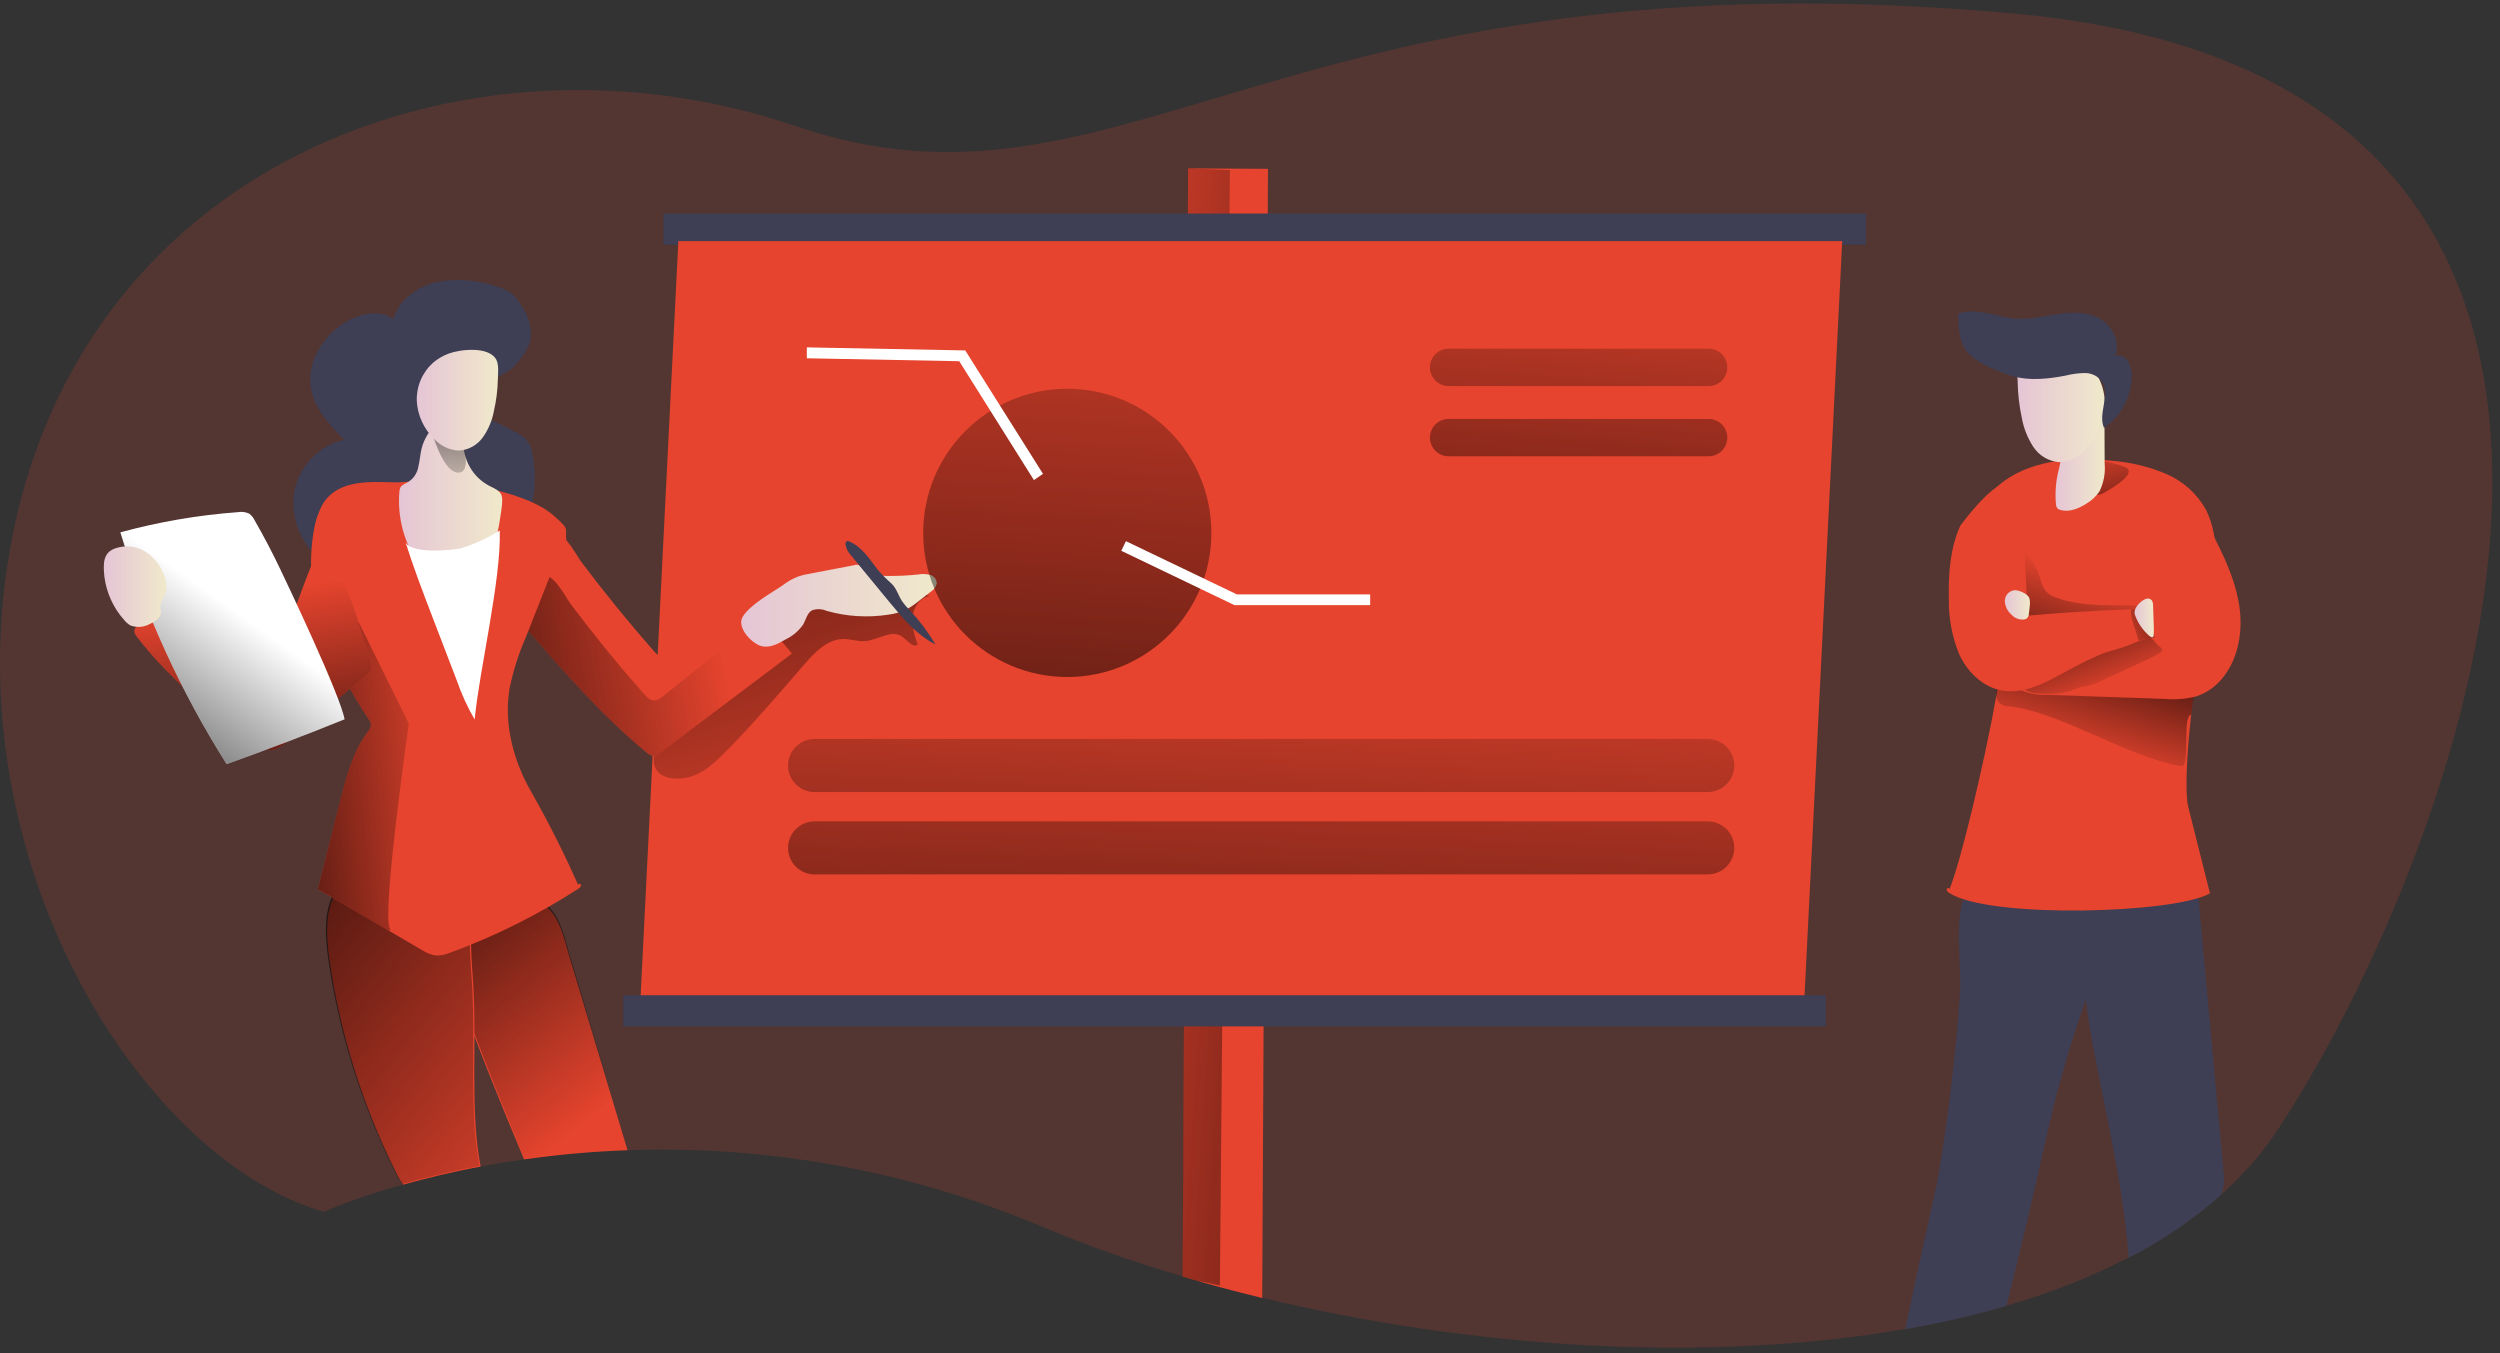 <svg width="279" height="151" viewBox="0 0 279 151" fill="none" xmlns="http://www.w3.org/2000/svg">
<rect x="0" y="0" width="279" height="151" fill="#333333" stroke="none"/>
<g clip-path="url(#clip0_226_388)">
<path opacity="0.18" d="M254.214 126.054C252.42 128.752 250.28 131.204 247.847 133.345C244.724 136.104 241.265 138.456 237.551 140.345C233.196 142.577 228.632 144.374 223.925 145.71C220.209 146.786 216.437 147.654 212.626 148.311C190.537 152.182 164.057 150.45 140.833 144.823C137.796 144.094 134.843 143.298 131.952 142.435C126.653 140.892 121.444 139.052 116.351 136.924C98.106 129.193 78.098 126.588 58.483 129.39C56.782 129.633 55.162 129.9 53.623 130.192C50.324 130.799 47.426 131.522 44.984 132.203C41.964 133.011 39.002 134.026 36.121 135.241C16.086 129.396 -4.246 97.362 0.771 63.401C7.399 18.437 52.013 1.533 88.778 14.068C125.543 26.603 143.093 -5.984 224.976 1.533C306.858 9.049 275.105 94.299 254.214 126.054Z" fill="#E6442E"/>
<path d="M70.031 128.362C66.168 128.499 62.315 128.842 58.489 129.389C55.706 122.803 53.074 116.159 50.591 109.459C49.899 107.6 49.22 105.739 48.556 103.875C49.115 103.535 49.722 103.158 50.379 102.781C52.973 101.262 56.113 99.713 58.926 100.205C62.249 100.813 62.783 104.246 63.616 107.01L70.031 128.362Z" fill="#E6442E"/>
<path d="M70.073 128.18C66.21 128.312 62.357 128.652 58.531 129.201C55.753 122.618 53.12 115.975 50.634 109.271C49.941 107.415 49.265 105.556 48.605 103.693C49.164 103.346 49.771 102.976 50.427 102.599C53.015 101.08 56.156 99.561 58.975 100.017C62.298 100.624 62.832 104.063 63.664 106.828C65.795 113.929 67.931 121.046 70.073 128.18Z" fill="url(#paint0_linear_226_388)"/>
<path d="M53.641 130.191C50.342 130.799 47.444 131.522 45.002 132.203C44.674 131.745 44.392 131.257 44.158 130.744C40.422 123.242 37.915 115.187 36.734 106.889C36.413 104.458 36.072 100.248 38.514 98.613C40.956 96.978 45.051 98.741 46.965 100.436C47.525 100.904 47.969 101.494 48.265 102.162C48.605 102.994 52.584 100.946 52.553 101.833V102.642C52.517 104.756 52.596 106.998 52.778 109.325C53.27 116.18 52.408 123.751 53.641 130.191Z" fill="#E6442E"/>
<path d="M53.501 130.118C50.203 130.726 47.305 131.449 44.863 132.136C44.538 131.674 44.255 131.184 44.018 130.671C40.284 123.17 37.779 115.118 36.601 106.822C36.273 104.391 35.933 100.174 38.375 98.54C40.817 96.906 44.911 98.674 46.825 100.363C47.383 100.83 47.828 101.418 48.125 102.082C48.465 102.921 52.444 100.867 52.414 101.754V102.569C52.377 104.677 52.462 106.925 52.639 109.252C53.131 116.113 52.268 123.677 53.501 130.118Z" fill="url(#paint1_linear_226_388)"/>
<path d="M247.847 133.369C244.724 136.128 241.265 138.48 237.551 140.369C236.901 130.617 233.729 119.54 232.77 111.561C230.103 119.327 229.125 123.325 227.381 131.352C227.314 131.68 225.48 139.5 223.925 145.734C220.209 146.81 216.437 147.678 212.625 148.335C213.962 141.797 216.112 132.397 216.191 131.929C217.402 124.956 218.249 117.924 218.731 110.863C218.937 107.94 218.075 102.781 219.211 100.144C220.249 97.744 223.512 98.862 225.784 98.418C231.043 97.424 236.418 97.195 241.742 97.738C242.884 97.847 244.172 98.072 244.822 99.008C245.207 99.647 245.416 100.377 245.43 101.122C246.341 111.1 247.256 121.077 248.175 131.054C248.3 131.841 248.185 132.648 247.847 133.369Z" fill="#3E3E54"/>
<path d="M244.531 79.764C244.051 84.109 243.826 88.532 244.203 90.021C245.012 93.262 245.822 96.486 246.632 99.694C242.751 101.961 222.023 102.556 217.546 99.658C217.388 99.555 217.2 99.397 217.255 99.208C217.309 99.02 217.546 99.129 217.564 99.208C218.725 96.547 221.458 85.136 222.764 77.79C223.372 74.563 223.645 72.132 223.42 71.561C223.196 70.99 222.953 70.346 222.716 69.781L220.019 62.921C219.697 62.107 219.484 61.584 218.664 61.876C219.454 59.081 220.669 56.298 222.831 54.353C226.227 51.315 231.245 50.932 235.777 51.431C237.821 51.595 239.827 52.083 241.718 52.877C243.621 53.682 245.2 55.103 246.201 56.911C246.592 57.715 246.874 58.567 247.039 59.445C247.604 62.357 247.519 65.357 246.79 68.231C246.596 69.04 246.365 69.848 246.098 70.662C245.545 72.321 244.944 76.009 244.531 79.764Z" fill="#E6442E"/>
<path d="M237.453 52.318C237.332 52.199 237.181 52.113 237.016 52.069C235.85 51.662 233.681 51.03 232.46 51.51C231.239 51.99 231.634 53.649 232.259 54.426C232.552 54.842 232.994 55.128 233.494 55.222C233.993 55.316 234.509 55.212 234.932 54.931C235.461 54.59 238.152 53.126 237.453 52.318Z" fill="url(#paint2_linear_226_388)"/>
<path d="M227.497 64.009C227.77 64.78 227.916 65.668 228.548 66.202C228.811 66.406 229.107 66.565 229.422 66.67C232.533 67.837 235.971 67.448 239.288 67.6C239.969 67.601 240.645 67.718 241.287 67.946C241.469 68.025 241.681 68.171 241.657 68.371C241.633 68.572 241.366 68.675 241.147 68.706L234.027 69.805C232.6 70.03 231.172 70.249 229.726 70.365C228.638 70.518 227.528 70.403 226.494 70.03C226.307 69.953 226.137 69.842 225.99 69.702C225.869 69.563 225.769 69.408 225.692 69.24C224.829 67.825 224.436 66.172 224.569 64.519V62.362C224.569 62.028 224.569 61.286 224.933 61.147C225.298 61.007 225.777 61.542 226.014 61.754C226.674 62.383 227.181 63.154 227.497 64.009Z" fill="url(#paint3_linear_226_388)"/>
<path d="M244.628 72.516C244.764 72.583 244.894 72.662 245.017 72.752C245.205 72.88 245.43 72.965 245.497 73.16C245.563 73.354 245.351 73.931 245.308 74.156C245.199 74.794 245.096 75.426 244.998 76.064C244.956 76.374 244.543 79.789 244.531 79.789C243.54 79.752 244.427 85.646 243.449 85.501C237.69 84.638 229.933 79.424 224.137 78.817C223.795 78.815 223.462 78.706 223.184 78.507C222.995 78.309 222.856 78.07 222.777 77.808C222.631 77.419 223.038 76.331 223.105 75.912C223.232 75.098 223.214 75.019 223.973 74.697C225.18 74.031 226.435 73.458 227.728 72.983C229.069 72.687 230.443 72.56 231.816 72.607C234.957 72.522 238.498 74.375 241.651 74.156C242.793 74.059 243.619 71.993 244.628 72.516Z" fill="url(#paint4_linear_226_388)"/>
<path d="M234.878 51.722C234.976 52.79 234.778 53.865 234.307 54.828C233.936 55.385 233.444 55.85 232.867 56.189C231.992 56.754 230.935 57.197 229.933 56.912C229.804 56.879 229.686 56.812 229.592 56.717C229.508 56.6 229.457 56.461 229.447 56.316C229.32 54.928 229.443 53.529 229.811 52.184L230.528 48.8C230.789 47.554 231.202 46.132 232.35 45.646C233.033 45.373 233.794 45.373 234.477 45.646C235.036 45.993 234.859 46.442 234.859 47.135C234.876 48.662 234.882 50.191 234.878 51.722Z" fill="url(#paint5_linear_226_388)"/>
<path d="M141.507 18.844L140.863 144.853C137.826 144.124 134.874 143.328 131.982 142.465L132.59 18.789L141.507 18.844Z" fill="#E6442E"/>
<path d="M137.255 18.99L136.137 143.468C133.1 142.739 134.855 143.328 131.964 142.465L132.571 18.789L137.255 18.99Z" fill="url(#paint6_linear_226_388)"/>
<path d="M74.046 27.308L208.246 27.308V23.832L74.046 23.832V27.308Z" fill="#3E3E54"/>
<path d="M201.357 111.707H71.465L75.705 26.901H205.591L201.357 111.707Z" fill="#E6442E"/>
<path d="M77.29 86.606C78.791 86.066 79.981 84.923 81.099 83.781C84.136 80.688 86.955 77.395 89.792 74.114C90.953 72.777 92.338 71.331 94.105 71.312C94.938 71.312 95.758 71.616 96.59 71.543C98.011 71.416 99.53 70.207 100.678 71.045C101.286 71.47 101.893 72.364 102.422 71.914C102.001 70.922 101.804 69.849 101.845 68.772C101.972 67.709 102.726 66.634 103.789 66.506C100.721 65.688 97.505 65.6 94.398 66.248C91.29 66.895 88.377 68.262 85.892 70.237C85.325 70.773 84.667 71.203 83.948 71.507C83.535 71.593 83.129 71.71 82.733 71.859C82.317 72.097 81.959 72.422 81.682 72.813L75.68 80.068C74.678 81.284 72.521 83.714 73.038 85.452C73.536 87.099 75.948 87.099 77.29 86.606Z" fill="url(#paint7_linear_226_388)"/>
<path d="M88.389 72.935L85.242 75.305L73.566 84.097C73.395 84.247 73.184 84.344 72.959 84.376C72.694 84.357 72.445 84.245 72.254 84.06C67.443 80.111 63.312 75.402 59.212 70.693C58.444 69.921 57.826 69.015 57.389 68.019C57.309 67.805 57.25 67.583 57.213 67.357C56.986 66.01 57.228 64.627 57.899 63.438C58.477 62.344 60.007 59.931 61.216 59.488C62.814 58.88 64.102 61.633 64.861 62.69C67.437 66.117 70.14 69.441 72.971 72.661C73.323 73.056 73.761 73.488 74.283 73.433C74.599 73.366 74.889 73.212 75.121 72.989L83.061 66.628C84.847 68.734 86.623 70.836 88.389 72.935Z" fill="#E6442E"/>
<path d="M85.242 75.304L73.566 84.097C73.395 84.247 73.184 84.344 72.959 84.376C72.694 84.356 72.445 84.245 72.254 84.06C67.443 80.111 63.312 75.401 59.212 70.692C58.444 69.921 57.826 69.015 57.389 68.019C57.309 67.804 57.25 67.582 57.213 67.356C57.936 66.172 59.096 64.58 60.056 64.221C61.66 63.614 62.941 66.372 63.701 67.423C66.272 70.854 68.978 74.178 71.817 77.394C72.163 77.79 72.6 78.221 73.123 78.166C73.438 78.103 73.729 77.951 73.961 77.729L81.895 71.367C83.043 72.673 84.137 73.986 85.242 75.304Z" fill="url(#paint8_linear_226_388)"/>
<path d="M57.255 41.065C58.185 40.014 59.163 38.847 59.266 37.419C59.249 36.202 58.856 35.02 58.142 34.035C57.882 33.563 57.545 33.138 57.146 32.777C56.602 32.376 55.982 32.091 55.324 31.938C53.2 31.223 50.929 31.064 48.726 31.476C46.557 31.987 44.523 33.488 43.866 35.62C42.524 34.569 40.543 34.91 39.007 35.699C36.151 37.194 34.049 40.457 34.754 43.599C35.216 45.78 36.844 47.499 38.399 49.067C37.001 49.395 35.729 50.125 34.74 51.167C33.752 52.209 33.089 53.517 32.834 54.931C32.622 56.352 32.791 57.805 33.325 59.14C33.859 60.474 34.738 61.643 35.872 62.526C37.797 63.915 40.114 64.657 42.487 64.647C44.836 64.626 47.176 64.355 49.467 63.839C51.855 63.395 54.327 62.897 56.259 61.408C57.759 60.185 58.825 58.51 59.297 56.632C59.749 54.763 59.804 52.819 59.461 50.926C59.4 50.223 59.133 49.553 58.695 49C58.355 48.668 57.958 48.401 57.523 48.21L55.129 46.995C54.38 46.721 53.756 46.183 53.373 45.482C52.924 44.322 53.908 43.1 54.959 42.444C56.01 41.788 57.267 41.308 57.905 40.244" fill="#3E3E54"/>
<path d="M64.831 98.741C64.879 98.923 64.697 99.087 64.533 99.19C60.048 102.086 55.256 104.477 50.245 106.318C49.738 106.539 49.188 106.647 48.635 106.634C48.083 106.547 47.556 106.339 47.092 106.026L43.38 103.857C40.732 102.317 38.099 100.776 35.483 99.233C36.291 96.006 37.111 92.78 37.913 89.553C38.618 86.782 39.353 83.921 41.06 81.618C41.251 81.419 41.368 81.162 41.394 80.888C41.375 80.666 41.291 80.455 41.151 80.281C39.041 77.13 37.316 73.737 36.012 70.176C34.705 66.596 34.376 62.733 35.058 58.983C35.221 58.103 35.507 57.25 35.908 56.45C37.834 52.877 42.949 54.019 44.984 53.8C49.522 53.308 58.483 54.566 61.878 57.61C64.041 59.555 62.656 58.625 63.446 61.42C62.626 61.129 62.413 61.651 62.091 62.465C60.953 65.337 59.819 68.217 58.689 71.106C57.876 72.948 57.265 74.874 56.867 76.848C56.211 80.816 57.298 84.935 59.297 88.393C61.204 91.746 62.942 95.194 64.503 98.722C64.533 98.643 64.788 98.589 64.831 98.741Z" fill="#E6442E"/>
<path d="M43.526 103.626C43.623 103.772 43.563 103.839 43.38 103.851C40.732 102.311 38.099 100.77 35.483 99.227C36.291 96 37.111 92.774 37.913 89.547C38.618 86.776 39.353 83.915 41.06 81.612C41.251 81.413 41.368 81.156 41.394 80.882C41.375 80.66 41.291 80.449 41.151 80.275C39.041 77.124 37.316 73.731 36.012 70.17L40.057 69.477L45.628 80.761C45.628 80.761 42.542 102.234 43.526 103.626Z" fill="url(#paint9_linear_226_388)"/>
<path d="M51.855 48.818C51.82 48.849 51.791 48.887 51.773 48.931C51.754 48.974 51.745 49.02 51.746 49.067C51.669 50.117 51.902 51.167 52.416 52.086C52.93 53.005 53.702 53.754 54.637 54.238C55.141 54.493 55.743 54.718 55.955 55.241C56.035 55.473 56.064 55.719 56.041 55.964C56.041 56.395 55.962 56.827 55.901 57.252C55.627 59.184 55.293 61.262 53.908 62.642C53.555 62.972 53.178 63.274 52.778 63.547C52.28 63.943 51.708 64.236 51.096 64.41C50.075 64.629 49.042 64.179 48.101 63.741C47.723 63.583 47.365 63.379 47.038 63.134C46.671 62.811 46.365 62.427 46.132 61.997C44.912 59.84 44.368 57.365 44.571 54.894C44.574 54.717 44.615 54.543 44.693 54.384C44.875 54.074 45.264 53.977 45.58 53.776C45.865 53.59 46.11 53.347 46.299 53.063C46.488 52.779 46.617 52.459 46.679 52.123C46.849 51.461 46.88 50.775 47.038 50.112C47.172 49.556 47.394 49.025 47.694 48.538C47.805 48.338 47.961 48.166 48.149 48.034C48.401 47.906 48.681 47.845 48.963 47.858C49.448 47.846 49.933 47.864 50.415 47.913C50.576 47.912 50.734 47.956 50.871 48.04C50.938 48.083 50.986 48.148 51.009 48.224C51.031 48.3 51.025 48.382 50.992 48.453" fill="url(#paint10_linear_226_388)"/>
<path d="M48.149 48.034C48.149 48.034 49.297 52.403 50.938 52.719C52.578 53.035 51.806 50.07 51.806 50.07L48.149 48.034Z" fill="url(#paint11_linear_226_388)"/>
<path d="M35.331 61.578C33.521 66.151 31.857 70.772 30.338 75.438C26.957 73.118 23.801 70.488 20.91 67.582C20.729 67.353 20.476 67.193 20.193 67.126C19.955 67.119 19.721 67.183 19.518 67.308C18.084 68.008 16.716 68.836 15.43 69.781C15.222 69.897 15.066 70.089 14.993 70.316C14.985 70.451 15.006 70.587 15.054 70.713C15.102 70.84 15.176 70.955 15.272 71.051C18.51 75.304 22.677 78.737 26.814 82.134C27.944 83.064 29.36 84.054 30.751 83.592C31.254 83.383 31.715 83.085 32.112 82.711L40.944 75.28C41.161 75.125 41.333 74.915 41.443 74.672C41.514 74.364 41.478 74.04 41.339 73.755C39.979 69.927 38.909 63.516 35.337 61.602" fill="#E6442E"/>
<path d="M35.331 61.578C33.521 66.151 31.857 70.772 30.338 75.438C26.957 73.118 23.801 70.488 20.91 67.582C20.729 67.353 20.476 67.193 20.193 67.126C19.955 67.119 19.721 67.183 19.518 67.308C18.084 68.008 16.716 68.836 15.43 69.781C15.222 69.897 15.066 70.089 14.993 70.316C14.985 70.451 15.006 70.587 15.054 70.713C15.102 70.84 15.176 70.955 15.272 71.051C18.51 75.304 22.677 78.737 26.814 82.134C27.944 83.064 29.36 84.054 30.751 83.592C31.254 83.383 31.715 83.085 32.112 82.711L40.944 75.28C41.161 75.125 41.333 74.915 41.443 74.672C41.514 74.364 41.478 74.04 41.339 73.755C39.979 69.927 38.909 63.516 35.337 61.602" fill="url(#paint12_linear_226_388)"/>
<path d="M87.441 65.254C87.922 64.889 88.449 64.589 89.008 64.361C89.425 64.214 89.854 64.106 90.29 64.039L95.375 63.067C95.538 63.012 95.716 63.012 95.879 63.067C96.01 63.153 96.12 63.267 96.201 63.401C96.766 64.13 97.805 64.252 98.728 64.27C99.982 64.296 101.236 64.243 102.483 64.112C102.916 64.034 103.361 64.049 103.789 64.154C104.003 64.21 104.194 64.334 104.33 64.509C104.466 64.684 104.541 64.899 104.542 65.121C104.495 65.314 104.409 65.496 104.29 65.656C104.171 65.816 104.021 65.95 103.849 66.05L102.501 67.101C102.073 67.456 101.611 67.767 101.122 68.031C100.495 68.322 99.827 68.512 99.141 68.596C96.839 68.954 94.487 68.809 92.246 68.171C91.727 67.94 91.138 67.923 90.606 68.122C90.084 68.426 89.956 69.113 89.665 69.647C89.175 70.375 88.5 70.959 87.709 71.337C86.858 71.841 85.886 72.37 84.926 72.09C83.821 71.762 82.168 69.969 82.897 68.809C83.796 67.399 86.081 66.196 87.441 65.254Z" fill="url(#paint13_linear_226_388)"/>
<path d="M94.768 60.424C94.699 60.387 94.62 60.372 94.543 60.381C94.397 60.424 94.348 60.606 94.361 60.758C94.431 61.217 94.643 61.642 94.968 61.973L99.22 67.144C100.727 68.967 102.294 70.857 104.414 71.932C103.578 70.543 102.599 69.246 101.492 68.062C101.189 67.767 100.914 67.443 100.672 67.096C100.265 66.488 100.065 65.692 99.524 65.157C98.96 64.663 98.43 64.132 97.939 63.565C97.034 62.386 96.189 61.013 94.768 60.424Z" fill="#3E3E54"/>
<path d="M28.43 58.09C28.293 57.791 28.085 57.53 27.823 57.331C27.435 57.141 26.997 57.08 26.571 57.155C22.129 57.482 17.729 58.237 13.431 59.409C16.206 68.524 20.195 77.225 25.29 85.276C29.712 83.704 34.1 82.037 38.454 80.275C38.004 77.644 32.027 65.084 31.261 63.486C30.386 61.655 29.443 59.857 28.43 58.09Z" fill="white"/>
<path d="M28.43 58.09C28.293 57.791 28.085 57.53 27.823 57.331C27.435 57.141 26.997 57.08 26.571 57.155C22.129 57.482 17.729 58.237 13.431 59.409C16.206 68.524 20.195 77.225 25.29 85.276C29.712 83.704 34.1 82.037 38.454 80.275C38.004 77.644 32.027 65.084 31.261 63.486C30.386 61.655 29.443 59.857 28.43 58.09Z" fill="url(#paint14_linear_226_388)"/>
<path d="M69.557 114.545L203.756 114.545V111.069L69.557 111.069V114.545Z" fill="#3E3E54"/>
<path d="M90.91 88.393L190.58 88.393C192.217 88.393 193.544 87.066 193.544 85.43C193.544 83.794 192.217 82.468 190.58 82.468L90.91 82.468C89.273 82.468 87.945 83.794 87.945 85.43C87.945 87.066 89.273 88.393 90.91 88.393Z" fill="url(#paint15_linear_226_388)"/>
<path d="M90.91 97.586L190.58 97.586C192.217 97.586 193.544 96.26 193.544 94.624C193.544 92.988 192.217 91.662 190.58 91.662L90.91 91.662C89.273 91.662 87.945 92.988 87.945 94.624C87.945 96.26 89.273 97.586 90.91 97.586Z" fill="url(#paint16_linear_226_388)"/>
<path d="M119.109 75.553C127.99 75.553 135.19 68.353 135.19 59.47C135.19 50.587 127.99 43.386 119.109 43.386C110.229 43.386 103.029 50.587 103.029 59.47C103.029 68.353 110.229 75.553 119.109 75.553Z" fill="url(#paint17_linear_226_388)"/>
<path d="M115.385 53.576L107.051 40.311C104.712 40.269 90.491 39.983 90.041 39.983V38.768C90.546 38.768 106.711 39.084 107.397 39.102H107.719L116.4 52.883L115.385 53.576Z" fill="white"/>
<path d="M152.91 67.533H137.765L125.136 61.469L125.652 60.393L138.039 66.336H152.91V67.533Z" fill="white"/>
<path d="M161.664 43.082L190.683 43.082C191.834 43.082 192.767 42.149 192.767 40.998C192.767 39.847 191.834 38.914 190.683 38.914H161.664C160.513 38.914 159.58 39.847 159.58 40.998C159.58 42.149 160.513 43.082 161.664 43.082Z" fill="url(#paint18_linear_226_388)"/>
<path d="M161.664 50.92L190.683 50.92C191.834 50.92 192.767 49.987 192.767 48.836C192.767 47.685 191.834 46.752 190.683 46.752H161.664C160.513 46.752 159.58 47.685 159.58 48.836C159.58 49.987 160.513 50.92 161.664 50.92Z" fill="url(#paint19_linear_226_388)"/>
<path d="M52.973 80.293C52.173 78.923 51.51 77.478 50.992 75.979L48.265 68.87C47.195 66.081 46.126 63.292 45.227 60.43C45.683 61.876 50.47 61.414 51.417 61.195C52.953 60.73 54.418 60.06 55.773 59.202C55.943 64.72 53.489 74.788 52.973 80.293Z" fill="white"/>
<path d="M225.626 46.594C225.831 47.764 226.271 48.88 226.92 49.875C227.24 50.36 227.666 50.765 228.166 51.06C228.666 51.355 229.227 51.531 229.805 51.577C230.365 51.547 230.913 51.408 231.419 51.166C231.925 50.924 232.378 50.585 232.751 50.167C234.032 48.885 234.793 47.176 234.89 45.367C234.937 44.465 234.788 43.564 234.455 42.725C234.121 41.886 233.611 41.129 232.958 40.506C232.404 40.011 231.763 39.621 231.069 39.357C229.659 38.823 226.373 38.44 225.401 40.062C225.006 40.731 225.158 41.885 225.17 42.639C225.199 43.968 225.351 45.293 225.626 46.594Z" fill="url(#paint20_linear_226_388)"/>
<path d="M15.813 61.329C16.971 61.925 17.86 62.939 18.297 64.167C18.564 64.748 18.635 65.401 18.498 66.026C18.334 66.634 17.89 67.132 17.89 67.74C17.89 67.922 17.963 68.104 17.963 68.286C17.963 68.924 17.356 69.356 16.748 69.617C16.418 69.81 16.047 69.925 15.666 69.956C15.284 69.986 14.9 69.931 14.543 69.793C14.278 69.633 14.044 69.428 13.851 69.186C12.638 67.828 11.868 66.132 11.646 64.325C11.518 62.976 11.439 61.633 12.945 61.171C13.887 60.861 14.911 60.918 15.813 61.329Z" fill="url(#paint21_linear_226_388)"/>
<path d="M247.847 75.888C247.115 76.728 246.171 77.357 245.114 77.711C243.947 78.013 242.736 78.109 241.536 77.996L228.42 77.546C227.373 77.603 226.328 77.394 225.383 76.939C224.962 76.704 224.623 76.345 224.411 75.912C224.034 75.086 224.277 74.132 224.532 73.263C224.578 72.968 224.724 72.697 224.945 72.497C225.171 72.365 225.431 72.302 225.692 72.315C230.819 72.101 235.953 72.152 241.074 72.467C240.819 71.938 240.564 71.397 240.327 70.85C239.757 69.558 239.282 68.226 238.905 66.864C238.691 66.075 238.523 65.273 238.401 64.464C237.927 61.292 238.037 56.188 240.764 53.916C243.686 51.485 246.329 58.418 247.282 60.302C248.534 62.769 249.658 65.358 249.968 68.104C250.277 70.85 249.682 73.822 247.847 75.888Z" fill="#E6442E"/>
<path d="M228.244 77.419C229.146 77.475 230.051 77.383 230.923 77.146C231.336 77.012 231.731 76.805 232.138 76.702C232.545 76.599 232.861 76.587 233.213 76.501C233.555 76.402 233.889 76.274 234.209 76.119L239.47 73.688C240.044 73.443 240.597 73.15 241.123 72.813C241.196 72.77 241.255 72.707 241.293 72.631C241.384 72.4 241.098 72.224 240.904 72.072C240.515 71.768 240.296 71.179 239.823 71.118C239.575 71.116 239.332 71.185 239.124 71.319C235.479 73.19 231.16 73.293 227.393 74.916C226.822 75.165 225.51 75.772 225.784 76.605C226.057 77.437 227.582 77.413 228.244 77.419Z" fill="url(#paint22_linear_226_388)"/>
<path d="M242.751 68.991C242.502 70.061 241.493 70.644 240.4 71.033C240.212 71.094 240.023 71.16 239.829 71.215L239.221 71.385C236.507 72.107 233.887 73.145 231.415 74.478C228.845 75.863 226.106 77.626 223.251 77.03C221.161 76.586 219.502 74.903 218.622 72.959C217.823 70.971 217.439 68.842 217.492 66.7C217.437 63.96 217.643 61.153 218.773 58.661C218.773 58.661 221.282 55.253 222.868 54.372C224.453 53.491 225.523 56.377 225.523 56.377C225.79 57.13 226.13 65.388 226.264 68.706C230.115 68.365 233.963 68.132 237.806 68.007L239.246 67.958L241.548 67.909C241.979 67.909 242.502 67.946 242.714 68.329C242.806 68.538 242.819 68.773 242.751 68.991Z" fill="#E6442E"/>
<path d="M240.448 71.142C240.243 71.14 240.039 71.165 239.841 71.215C239.312 71.33 238.674 71.501 238.674 71.501C238.674 71.501 238.176 69.866 237.958 69.204C237.848 68.821 237.805 68.422 237.83 68.025L239.27 67.976C239.61 69.015 240.035 70.109 240.436 71.051C240.443 71.081 240.447 71.111 240.448 71.142Z" fill="url(#paint23_linear_226_388)"/>
<path d="M219.751 39.509C218.646 38.403 218.536 36.623 218.536 35.019C220.565 34.241 222.789 35.389 224.915 35.566C226.5 35.693 228.074 35.286 229.653 35.049C231.233 34.812 232.916 34.764 234.319 35.541C235.722 36.319 236.682 38.172 236.056 39.697C236.335 39.634 236.627 39.663 236.889 39.779C237.15 39.895 237.368 40.092 237.508 40.342C237.794 40.859 237.927 41.447 237.891 42.037C237.873 43.167 237.584 44.276 237.048 45.271C236.512 46.266 235.745 47.118 234.811 47.755C234.094 46.169 235.534 44.109 234.61 42.62C234.393 42.315 234.106 42.066 233.773 41.893C233.441 41.721 233.072 41.631 232.697 41.63C231.955 41.639 231.217 41.737 230.498 41.921C228.675 42.274 226.482 42.529 224.66 41.982C223.117 41.526 220.893 40.663 219.751 39.509Z" fill="#3E3E54"/>
<path d="M224.799 65.868C224.504 65.905 224.233 66.049 224.037 66.273C223.841 66.497 223.734 66.785 223.736 67.083C223.75 67.379 223.826 67.669 223.959 67.933C224.092 68.198 224.279 68.432 224.508 68.62C224.692 68.82 224.923 68.97 225.179 69.057C225.436 69.144 225.711 69.165 225.978 69.119C226.071 69.099 226.157 69.055 226.227 68.991C226.358 68.839 226.429 68.645 226.428 68.444C226.47 67.976 226.664 67.095 226.428 66.658C226.191 66.22 225.249 65.831 224.799 65.868Z" fill="url(#paint24_linear_226_388)"/>
<path d="M239.416 66.858C239.528 66.801 239.656 66.779 239.782 66.798C239.907 66.817 240.023 66.874 240.114 66.962C240.237 67.139 240.297 67.353 240.284 67.569L240.351 69.623C240.375 70.038 240.375 70.454 240.351 70.869C240.351 70.941 240.328 71.011 240.284 71.069C240.181 71.172 240.005 71.069 239.889 70.99C239.153 70.357 238.593 69.545 238.261 68.633C238.018 67.946 238.802 67.12 239.416 66.858Z" fill="url(#paint25_linear_226_388)"/>
<path d="M55.123 45.853C54.933 46.903 54.519 47.9 53.908 48.775C53.603 49.212 53.205 49.575 52.741 49.837C52.277 50.099 51.76 50.253 51.229 50.288C50.191 50.242 49.213 49.793 48.502 49.037C47.325 47.921 46.615 46.401 46.515 44.783C46.481 43.975 46.627 43.169 46.943 42.424C47.258 41.679 47.734 41.014 48.337 40.475C48.855 40.033 49.447 39.687 50.087 39.454C51.399 38.98 54.449 38.634 55.348 40.062C55.712 40.67 55.573 41.697 55.56 42.353C55.534 43.531 55.387 44.704 55.123 45.853Z" fill="url(#paint26_linear_226_388)"/>
</g>
<defs>
<linearGradient id="paint0_linear_226_388" x1="66.969" y1="124.091" x2="38.555" y2="88.302" gradientUnits="userSpaceOnUse">
<stop stop-opacity="0"/>
<stop offset="0.99"/>
</linearGradient>
<linearGradient id="paint1_linear_226_388" x1="65.074" y1="130.143" x2="12.146" y2="87.536" gradientUnits="userSpaceOnUse">
<stop stop-opacity="0"/>
<stop offset="0.99"/>
</linearGradient>
<linearGradient id="paint2_linear_226_388" x1="233.693" y1="49.158" x2="237.802" y2="65.175" gradientUnits="userSpaceOnUse">
<stop stop-opacity="0"/>
<stop offset="0.99"/>
</linearGradient>
<linearGradient id="paint3_linear_226_388" x1="233.474" y1="63.966" x2="227.944" y2="80.724" gradientUnits="userSpaceOnUse">
<stop stop-opacity="0"/>
<stop offset="0.99"/>
</linearGradient>
<linearGradient id="paint4_linear_226_388" x1="232.181" y1="84.516" x2="237.754" y2="66.41" gradientUnits="userSpaceOnUse">
<stop stop-opacity="0"/>
<stop offset="0.99"/>
</linearGradient>
<linearGradient id="paint5_linear_226_388" x1="229.362" y1="51.224" x2="234.902" y2="51.224" gradientUnits="userSpaceOnUse">
<stop stop-color="#E5C5D5"/>
<stop offset="0.42" stop-color="#EAD4D1"/>
<stop offset="1" stop-color="#F0E9CB"/>
</linearGradient>
<linearGradient id="paint6_linear_226_388" x1="118.113" y1="79.971" x2="175.855" y2="83.87" gradientUnits="userSpaceOnUse">
<stop stop-opacity="0"/>
<stop offset="0.99"/>
</linearGradient>
<linearGradient id="paint7_linear_226_388" x1="94.913" y1="98.498" x2="73.32" y2="23.701" gradientUnits="userSpaceOnUse">
<stop stop-opacity="0"/>
<stop offset="0.99"/>
</linearGradient>
<linearGradient id="paint8_linear_226_388" x1="80.638" y1="71.889" x2="36.528" y2="79.378" gradientUnits="userSpaceOnUse">
<stop stop-opacity="0"/>
<stop offset="0.99"/>
</linearGradient>
<linearGradient id="paint9_linear_226_388" x1="50.962" y1="85.713" x2="20.187" y2="88.92" gradientUnits="userSpaceOnUse">
<stop stop-opacity="0"/>
<stop offset="0.99"/>
</linearGradient>
<linearGradient id="paint10_linear_226_388" x1="44.529" y1="56.164" x2="56.041" y2="56.164" gradientUnits="userSpaceOnUse">
<stop stop-color="#E5C5D5"/>
<stop offset="0.42" stop-color="#EAD4D1"/>
<stop offset="1" stop-color="#F0E9CB"/>
</linearGradient>
<linearGradient id="paint11_linear_226_388" x1="49.571" y1="57.094" x2="51.035" y2="35.578" gradientUnits="userSpaceOnUse">
<stop stop-opacity="0"/>
<stop offset="0.99"/>
</linearGradient>
<linearGradient id="paint12_linear_226_388" x1="27.258" y1="66.391" x2="32.412" y2="98.151" gradientUnits="userSpaceOnUse">
<stop stop-opacity="0"/>
<stop offset="0.99"/>
</linearGradient>
<linearGradient id="paint13_linear_226_388" x1="82.721" y1="67.612" x2="104.548" y2="67.612" gradientUnits="userSpaceOnUse">
<stop stop-color="#E5C5D5"/>
<stop offset="0.42" stop-color="#EAD4D1"/>
<stop offset="1" stop-color="#F0E9CB"/>
</linearGradient>
<linearGradient id="paint14_linear_226_388" x1="26.845" y1="68.56" x2="8.183" y2="94.744" gradientUnits="userSpaceOnUse">
<stop stop-opacity="0"/>
<stop offset="0.99"/>
</linearGradient>
<linearGradient id="paint15_linear_226_388" x1="141.714" y1="63.48" x2="137.539" y2="157.498" gradientUnits="userSpaceOnUse">
<stop stop-opacity="0"/>
<stop offset="0.99"/>
</linearGradient>
<linearGradient id="paint16_linear_226_388" x1="142.121" y1="63.498" x2="137.946" y2="157.516" gradientUnits="userSpaceOnUse">
<stop stop-opacity="0"/>
<stop offset="0.99"/>
</linearGradient>
<linearGradient id="paint17_linear_226_388" x1="121.88" y1="13.734" x2="114.355" y2="137.981" gradientUnits="userSpaceOnUse">
<stop stop-opacity="0"/>
<stop offset="0.99"/>
</linearGradient>
<linearGradient id="paint18_linear_226_388" x1="177.756" y1="20.746" x2="171.484" y2="100.976" gradientUnits="userSpaceOnUse">
<stop stop-opacity="0"/>
<stop offset="0.99"/>
</linearGradient>
<linearGradient id="paint19_linear_226_388" x1="178.363" y1="20.794" x2="172.097" y2="101.025" gradientUnits="userSpaceOnUse">
<stop stop-opacity="0"/>
<stop offset="0.99"/>
</linearGradient>
<linearGradient id="paint20_linear_226_388" x1="225.134" y1="45.245" x2="234.896" y2="45.245" gradientUnits="userSpaceOnUse">
<stop stop-color="#E5C5D5"/>
<stop offset="0.42" stop-color="#EAD4D1"/>
<stop offset="1" stop-color="#F0E9CB"/>
</linearGradient>
<linearGradient id="paint21_linear_226_388" x1="11.615" y1="65.479" x2="18.577" y2="65.479" gradientUnits="userSpaceOnUse">
<stop stop-color="#E5C5D5"/>
<stop offset="0.42" stop-color="#EAD4D1"/>
<stop offset="1" stop-color="#F0E9CB"/>
</linearGradient>
<linearGradient id="paint22_linear_226_388" x1="234.677" y1="77.589" x2="229.481" y2="63.615" gradientUnits="userSpaceOnUse">
<stop stop-opacity="0"/>
<stop offset="0.99"/>
</linearGradient>
<linearGradient id="paint23_linear_226_388" x1="235.376" y1="70.881" x2="248.219" y2="66.398" gradientUnits="userSpaceOnUse">
<stop stop-opacity="0"/>
<stop offset="0.99"/>
</linearGradient>
<linearGradient id="paint24_linear_226_388" x1="223.736" y1="67.508" x2="226.549" y2="67.508" gradientUnits="userSpaceOnUse">
<stop stop-color="#E5C5D5"/>
<stop offset="0.42" stop-color="#EAD4D1"/>
<stop offset="1" stop-color="#F0E9CB"/>
</linearGradient>
<linearGradient id="paint25_linear_226_388" x1="238.207" y1="68.961" x2="240.363" y2="68.961" gradientUnits="userSpaceOnUse">
<stop stop-color="#E5C5D5"/>
<stop offset="0.42" stop-color="#EAD4D1"/>
<stop offset="1" stop-color="#F0E9CB"/>
</linearGradient>
<linearGradient id="paint26_linear_226_388" x1="46.527" y1="44.656" x2="55.585" y2="44.656" gradientUnits="userSpaceOnUse">
<stop stop-color="#E5C5D5"/>
<stop offset="0.42" stop-color="#EAD4D1"/>
<stop offset="1" stop-color="#F0E9CB"/>
</linearGradient>
<clipPath id="clip0_226_388">
<rect width="278.143" height="150.035" fill="white" transform="translate(0 0.39)"/>
</clipPath>
</defs>
</svg>

